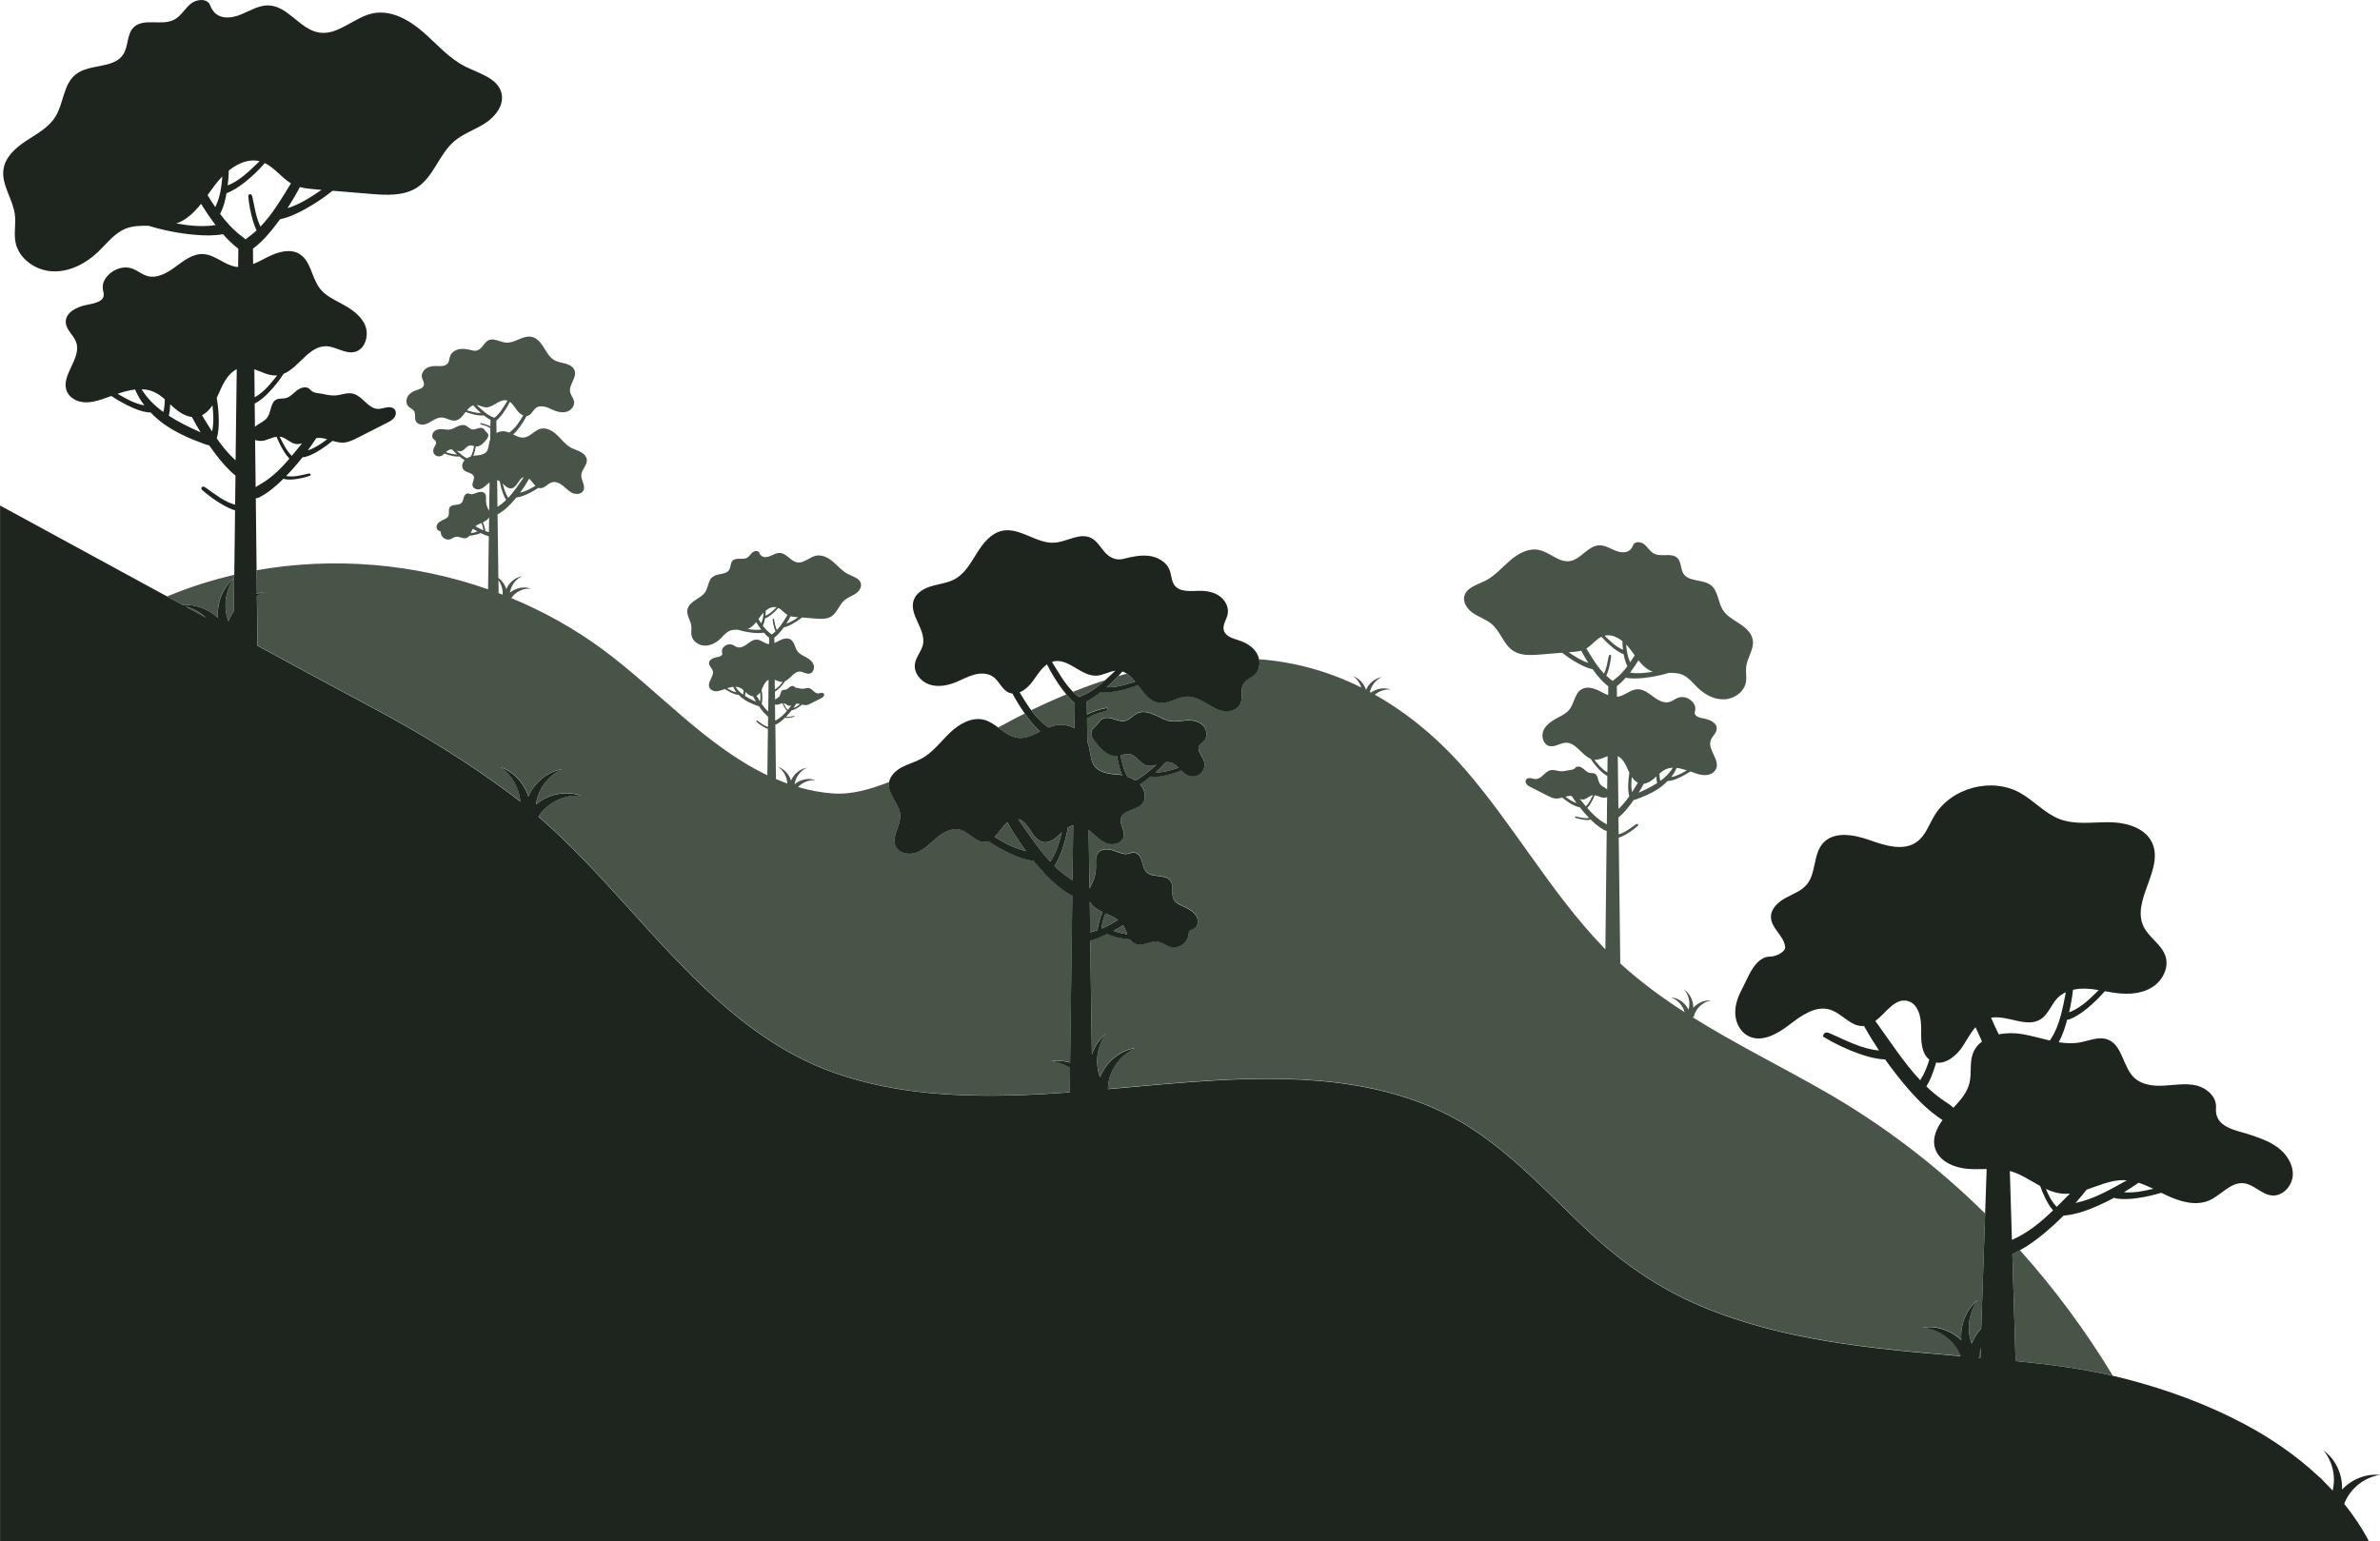 <?xml version="1.0" encoding="UTF-8"?>
<svg id="Layer_2" data-name="Layer 2" xmlns="http://www.w3.org/2000/svg" viewBox="0 0 863.87 559.58">
  <defs>
    <style>
      .cls-1 {
        fill: #485448;
      }

      .cls-1, .cls-2 {
        stroke-width: 0px;
      }

      .cls-2 {
        fill: #1e241e;
      }
    </style>
  </defs>
  <path class="cls-1" d="M369.35,267.86c-2.68-.36-4.83-2.12-7.05-3.75,1.8-.98,3.61-1.95,5.42-2.91,1.4-.74,2.81-1.47,4.24-2.18.29.41.57.82.87,1.22,1.42,1.91,2.95,3.76,4.72,5.34-2.67,1.35-5.3,2.68-8.19,2.29ZM405.85,333.99c-.96-.73-2.08-1.29-3.19-1.79-.46-.2-.92-.4-1.39-.6-.73,1.79-1.35,3.61-1.46,5.52,2.07-.87,4.07-1.96,6.03-3.13ZM427.78,278.72c-.91-.89-1.87-1.69-3.09-1.95-.5-.11-1.01-.12-1.51-.06-1.18,1.3-2.43,2.54-3.75,3.71,2.85.13,5.61-.81,8.34-1.69ZM410.8,282.62c.46.22.9.48,1.33.75,2.79-1.48,5.21-3.64,7.63-5.76-1.23.38-2.46.65-3.66.28-2.33-.72-3.55-3.6-5.94-4.1-1.16-.24-2.31.13-3.48.41.61,2.68,1.17,5.42,2.52,7.76.54.19,1.08.4,1.6.65ZM409.2,339.18c-.49-1.11-.89-2.26-1.54-3.27-1.13.69-2.28,1.36-3.45,1.98,1.59.67,3.27,1.05,4.99,1.29ZM718.04,492.88s-.02,0-.02,0c.26.02.52.04.78.07l.13-3.87c-.22,1.04-.34,2.1-.34,3.17,0,.32-.24.59-.56.63ZM457.04,239.35c.21.02.41.02.62.04,13.01,1.03,25.22,4.62,36.46,10.2-.52-1.67-1.6-3.18-3.06-4.16,2.27.79,4.05,2.75,4.77,5.03,0,0,0,0,0,0,1-2.35,3.19-4.21,5.71-4.66-2.18,1-3.79,3.08-4.31,5.41.13.07.26.14.39.21,2.04-1.47,4.81-1.95,7.18-1.08-2.08-.21-4.2.51-5.78,1.85,12.34,6.94,23.39,16.31,32.89,27.27,17.77,20.53,31.05,44.62,49.91,64.26.29.31.59.61.89.91l.48-43.01c-.31.02-.61-.12-.89-.27-1.85-.99-3.47-2.37-4.96-3.86-.07.08-.18.1-.28.12-.71.13-1.44.09-2.15,0-1.06-.14-2.1-.38-3.11-.72-.18-.06-.22-.31-.06-.42.01,0,.03-.02.04-.02.12-.05.25-.02.37,0,1.45.3,2.92.75,4.39.53.09-.01.17-.03.26-.03-1.23-1.26-2.38-2.59-3.47-3.98-.15.05-.32.02-.48-.02-1.15-.3-2.2-.87-3.2-1.51-.91-.57-1.78-1.21-2.61-1.9-.78.23-1.57.42-2.37.36-1.02-.07-1.97-.55-2.88-1.01-2.06-1.05-4.12-2.09-6.19-3.14-.55-.28-1.11-.57-1.49-1.05-.38-.48-.52-1.2-.17-1.7.36-.5,1.08-.6,1.69-.5.61.1,1.21.34,1.83.33,2.14-.03,3.29-2.79,5.39-3.23,1.16-.24,2.33.29,3.51.39.97.08,1.94-.13,2.89-.34.79-.18,1.82-.06,2.54-.91.64-.76,1.91-.44,2.7.16.79.61,1.47,1.45,2.44,1.67.61.14,1.29,0,1.86.25,1.34.59,1.11,2.6,1.96,3.79.52.74,1.42,1.11,2.17,1.62.15.1.3.23.44.36l.06-4.9c-.05-.02-.11-.05-.16-.08-1.04-.56-1.94-1.36-2.77-2.21-1.18-1.21-2.23-2.54-3.16-3.96-3.21-1.32-5.31-5.87-8.92-5.8-2.06.04-3.98,1.67-5.99,1.21-2.29-.53-3.14-3.64-2.15-5.77s3.14-3.45,5.22-4.56c1.52-.81,3.12-1.61,4.18-2.96,1.79-2.27,1.89-5.86,4.38-7.33,2.02-1.2,4.6-.36,6.69.7.97.49,1.97,1.04,2.99,1.44l.04-3.22c-1.94-1.46-3.55-3.32-5.01-5.27-.23-.3-.45-.61-.67-.92-1.82-.38-3.53-1.17-5.16-2.07-2.08-1.14-4.05-2.46-5.91-3.93-2.67.22-5.33.44-8,.66-3.33.27-6.94.48-9.75-1.34-3.48-2.26-4.6-6.93-7.74-9.66-1.92-1.67-4.43-2.48-6.57-3.85-2.14-1.38-4.02-3.78-3.46-6.27.73-3.22,4.69-4.19,7.64-5.67,3.45-1.73,6-4.78,8.92-7.31,2.92-2.52,6.69-4.64,10.47-3.88,3.98.8,7.27,4.66,11.28,4.05,4.05-.61,6.55-5.56,10.64-5.72,2.07-.08,3.93,1.13,5.84,1.91s5.22,1.44,6.49-1.95c.56-1.51,2.87-1.32,4.1-.28,1.23,1.03,2.03,2.58,3.46,3.33,2.64,1.38,6.5-.48,8.57,1.66,1.39,1.44,1.04,3.86,2.09,5.56,1.96,3.16,7.08,1.97,10.01,4.26,2.65,2.07,2.54,6.13,4.34,8.98,1.4,2.22,3.83,3.53,6.03,4.96,2.2,1.44,4.4,3.34,4.83,5.93.54,3.3-1.97,6.32-2.38,9.64-.24,1.91.23,3.87-.13,5.76-.66,3.5-4.2,5.98-7.75,6.15s-6.98-1.59-9.56-4.05c-1.86-1.77-3.46-3.96-5.83-4.93-1.52-.62-3.16-.64-4.82-.61-3.13.95-6.36,1.58-9.62,1.88-2.01.18-4.05.24-6.04-.12-.98,1.12-2.04,2.16-3.22,3.05l.05,3.85c.15,0,.29-.02.44-.05,2.45-.37,4.41-2.54,6.89-2.67,2.18-.11,4.07,1.36,5.81,2.66s3.9,2.55,5.99,1.94c1.08-.32,1.96-1.09,3-1.5,2.2-.87,4.86.37,5.95,2.4.4.75.47,1.63.24,2.44-.57,1.98,1.64,2.38,3.5,2.74,2.05.4,4.51,1.58,4.4,3.67-.08,1.6-1.67,2.69-2.19,4.2-1.19,3.43,3.42,7.05,1.94,10.37-.59,1.31-2.03,2.08-3.46,2.22-1.43.14-2.86-.26-4.21-.72-.55-.19-1.1-.39-1.66-.59-1.24.83-2.54,1.58-3.89,2.21-1.22.57-2.48,1.06-3.82,1.24-.17.02-.35.03-.5-.03-.6.62-1.23,1.21-1.89,1.75-2.2,1.8-5.12,3.26-7.78,4.27-1.03.39-1.97.81-2.69.93-.37.53-.74,1.06-1.13,1.57-1.3,1.74-2.72,3.41-4.4,4.79l.08,6.11c2.3-.62,4.2-2.2,6.16-3.56.17-.12.35-.24.56-.24.03,0,.05,0,.08,0,.31.05.41.46.18.67-1.31,1.17-2.73,2.2-4.24,3.08-.86.5-1.76.95-2.72,1.23l.57,45.71c7.27,6.62,15.14,12.39,23.35,17.68-.65-2.46-2.57-4.59-5-5.4,2.74.19,5.25,2.03,6.41,4.5.74-2.48.15-5.34-1.57-7.31,2.12,1.45,3.35,4.05,3.3,6.6,1.6-1.79,4.03-2.85,6.43-2.64-2.98.5-5.55,2.88-6.22,5.82-.03.13-.15.23-.29.22-.07,0-.15,0-.23,0,15.52,9.7,32.11,17.87,48.01,26.97,21.36,12.22,40.87,27.19,58.24,44.32l-1.41,41.66c-1.48,1.59-2.67,3.45-3.44,5.48-1.96-5.14-1.16-11.3,2.17-15.74-4.27,3.41-6.46,9.11-5.95,14.52-3.67-3.53-8.99-5.41-14.04-4.58,6.04.54,11.58,4.73,13.77,10.36-32.05-2.69-64.74-5.61-94.56-18.26-15.41-6.53-28.48-15.73-40.65-27.13-13.29-12.44-25.68-26.05-40.86-36.29-27.37-18.48-61.36-20.2-93.31-18.48-13.37.72-26.73,2.05-40.1,3.23.04-6.33,4.15-12.42,10-14.89-5.77.85-10.81,5.15-12.87,10.57-1.96-5.14-1.16-11.3,2.17-15.74-2.41,1.92-4.16,4.57-5.13,7.49l-.61-41.35c2.11-.58,4.15-1.45,6.12-2.41,1.84.89,3.86,1.35,5.89,1.66.83.13,1.66.23,2.49.32.54.74,1.21,1.36,2.06,1.67,2.59.95,5.4-1.33,8.11-.84,1.53.28,2.78,1.39,4.26,1.86,2.96.94,6.49-1.38,6.8-4.47.05-.49.05-1.05.4-1.4.3-.31.76-.37,1.16-.52,1.27-.48,1.94-2.01,1.73-3.35-.21-1.34-1.13-2.49-2.23-3.29-1.1-.81-2.37-1.33-3.6-1.9-1.09-.5-2.22-1.11-2.82-2.14-1.19-2.05.11-4.95-1.26-6.89-1.83-2.58-6.4-.96-8.67-3.16-.85-.83-1.19-2.04-1.5-3.19-.3-1.15-.64-2.36-1.49-3.19-.68-.67-1.8-.96-2.63-.6-.86.38-1.8.52-2.72.34-1.25-.25-2.46-.8-3.66-1.2-1.88-.62-4.26-.76-5.53.77-1.11,1.35-.82,3.31-.81,5.06.01,2.05-.45,4.11-1.35,5.96-.32.66-.7,1.31-1.01,1.98l-.31-21.27c.38.28.75.57,1.09.87,1.83,1.57,3.57,3.4,5.87,4.11,2.3.71,5.36-.32,5.79-2.69.39-2.21-1.63-4.39-1.05-6.56.83-3.08,5.56-2.79,7.68-5.18,1.71-1.92,1.1-5.12-.64-7.01-.03-.03-.06-.06-.09-.09.54-.35,1.07-.71,1.59-1.09.79-.57,1.55-1.16,2.3-1.77.14.05.29.07.44.09,1.65.15,3.3-.1,4.92-.46,1.95-.43,3.87-1.03,5.73-1.78.86.84,1.75,1.62,2.86,1.97,1.5.48,3.25.04,4.35-1.08,1.1-1.12,1.5-2.88.99-4.37-.64-1.88-2.6-3.67-1.76-5.47.4-.87,1.35-1.33,1.96-2.06,1.36-1.61.75-4.27-.85-5.64-1.61-1.37-3.87-1.68-5.98-1.52-1.73.13-3.47.55-5.19.34-2.13-.26-4.02-1.44-5.97-2.33s-4.24-1.53-6.21-.68c-1.66.72-2.84,2.4-4.59,2.81-1.18.28-2.42-.06-3.57-.44-1.16-.38-2.35-.79-3.56-.64-.82.1-1.65.56-2.1,1.22-.56.82-1.22,1.56-1.95,2.22-.46.41-.85.9-1.02,1.51-.39,1.42.59,2.82,1.52,3.96,1.93,2.41,4.34,5.04,7.43,4.91.09,0,.19-.02.28-.03.31,1.88.76,3.75,1.35,5.56.16.49.34.98.54,1.47-.7-.14-1.42-.23-2.14-.27-5.23-.3-7.59-1.96-8.49-3.98-1.01-2.26-.95-4.85-1.75-7.2-.07-.21-.16-.41-.24-.6l-.13-8.57c1.99-1.49,4.52-2.06,6.91-2.82.21-.07.43-.14.56-.31.01-.02.03-.03.04-.05.17-.3-.1-.66-.44-.6-1.82.34-3.6.86-5.31,1.55-.61.25-1.21.52-1.78.84l-.07-4.83c1.66-.87,3.22-1.95,4.7-3.1.12-.09.23-.18.34-.27.09.02.19.04.28.05,1.95.22,3.93-.03,5.85-.4,2.51-.49,4.97-1.22,7.36-2.15,2.18,2.88,4.31,5.95,7.67,6.42,3.51.49,6.74-2.21,10.28-2.27,2.4-.04,4.64,1.12,6.71,2.34,2.06,1.22,4.15,2.56,6.52,2.93,2.37.37,5.14-.55,6.09-2.75.95-2.21-.15-4.98,1.05-7.06.96-1.67,3.06-2.29,4.38-3.68,1.32-1.38,1.69-3.41,1.31-5.31ZM608.57,278.78c-.49,1.2-1.16,2.31-1.95,3.34,2.03-.37,3.85-1.38,5.65-2.44-1.23-.41-2.47-.76-3.69-.9ZM602.33,280.83c0,.9.1,1.79.31,2.67,1.82-1.33,3.42-2.88,4.56-4.78-.91.03-1.8.2-2.65.6-.82.37-1.54.92-2.22,1.52ZM594.79,287.78c2.26-1.01,4.6-2.13,6.7-3.49-.18-.79-.27-1.6-.3-2.41-.27.25-.54.5-.81.74-1.07.94-2.37,1.76-3.74,1.92-.58,1.1-1.2,2.18-1.85,3.24ZM592.39,287.59c.73-1.12,1.42-2.27,2.12-3.41-.89-.44-1.61-1.19-2.21-2.08-.19,1.85-.31,3.7.09,5.49ZM587.2,274.5l.24,19.17c1.51-1.36,2.79-2.93,3.96-4.61-.37-1.26-.44-2.59-.42-3.9.02-1.55.17-3.1.44-4.62-.2-.4-.38-.8-.55-1.19-.82-1.89-1.9-4-3.67-4.84ZM591.88,243.9c-.07.1-.15.19-.22.29,2.73.44,5.5.15,8.26-.33-2.13-.74-3.75-2.33-5.2-4.14-.88,1.43-1.83,2.82-2.84,4.17ZM590.24,233.97c.17,2.15.46,4.28,1.38,6.22.04.08.07.15.11.23.56-.82,1.09-1.66,1.62-2.51-.51-.7-1-1.4-1.51-2.07-.48-.64-1.02-1.27-1.6-1.86ZM582.4,230.78c2.04,1.92,4.03,4.01,6.62,5.06.03.01.06.03.09.04-.13-1.04-.21-2.08-.24-3.13-1.94-1.56-4.21-2.52-6.48-1.96ZM576.53,240.65c-.93-1.44-1.8-2.92-2.59-4.44-1.1.3-2.27.41-3.41.5-.38.03-.77.06-1.15.09,2.27,1.54,4.58,3.05,7.15,3.85ZM584.44,246.51c.3.23.62.45.89.71.27-.26.59-.48.89-.71,1.74-1.31,3.19-2.92,4.49-4.66-.04-.06-.07-.12-.1-.18-.66-1.3-1.01-2.74-1.26-4.18-.03,0-.06-.02-.09-.03-1.35-.51-2.56-1.33-3.7-2.22-1.55-1.22-2.98-2.59-4.27-4.07-2.07.99-3.51,3.07-5.49,4.26,1.95,3.18,3.85,6.46,6.41,9.09.95-1.88,1.24-4.06,1.68-6.15.04-.2.09-.42.24-.56.02-.02.04-.03.06-.05.27-.17.62.05.59.37-.15,1.74-.48,3.47-.98,5.15-.21.7-.45,1.38-.76,2.04.45.42.92.81,1.42,1.19ZM583.44,280.4l.07-5.88c-1.52.53-3.02,1.38-4.62,1.31-.07,0-.13-.01-.19-.02,1.35,1.68,2.69,3.42,4.55,4.48.06.04.13.07.19.11ZM572.27,291.57c-.62-.84-1.22-1.7-1.78-2.58-.77-.11-1.53.03-2.29.24,1.27.96,2.58,1.85,4.08,2.34ZM575.62,292.72c1.16-1.09,1.82-2.61,2.57-4.02-.08,0-.16.01-.23.03-1.11.22-1.93,1.26-3.05,1.48-.49.1-.96.03-1.43-.12.71.88,1.41,1.77,2.14,2.64ZM583.23,299.3l.11-9.94c-.61.3-1.45.29-2.13.09-.79-.24-1.58-.63-2.38-.74-.43,1.11-.97,2.18-1.61,3.18-.32.51-.68,1-1.09,1.44,1.81,2.1,3.76,4.03,6.15,5.39.32.18.65.36.95.59ZM731.61,494.1c11.87,1.15,23.63,2.66,35.29,5.34-9.82-16.22-21.1-31.49-33.72-45.57-.9.49-1.81.94-2.75,1.35l1.18,38.88ZM93.24,215.62l-.1-8.59c27.94-4.96,57.21-2.48,84.01,6.91l.28-19.24c-1.03-.28-2.02-.71-2.98-1.18-.9.43-1.88.66-2.86.81-.4.06-.81.11-1.21.15-.26.36-.59.66-1,.81-1.26.46-2.63-.65-3.95-.41-.75.13-1.35.68-2.07.91-1.44.46-3.16-.67-3.31-2.18-.02-.24-.02-.51-.19-.68-.14-.15-.37-.18-.56-.25-.62-.23-.94-.98-.84-1.63.1-.65.55-1.21,1.08-1.6.53-.39,1.15-.65,1.75-.92.53-.25,1.08-.54,1.37-1.04.58-1-.05-2.41.61-3.35.89-1.25,3.12-.47,4.22-1.54.42-.4.58-.99.73-1.55.15-.56.31-1.15.72-1.55.33-.32.88-.47,1.28-.29.42.18.88.26,1.32.17.61-.12,1.2-.39,1.78-.59.91-.3,2.07-.37,2.69.37.54.66.4,1.61.39,2.46,0,1,.22,2,.66,2.9.16.32.34.64.49.97l.15-10.35c-.18.13-.36.27-.53.42-.89.76-1.74,1.65-2.85,2-1.12.34-2.61-.16-2.82-1.31-.19-1.08.79-2.14.51-3.19-.4-1.5-2.71-1.36-3.74-2.52-.83-.94-.54-2.49.31-3.41.01-.02.03-.03.05-.04-.26-.17-.52-.35-.78-.53-.38-.28-.76-.57-1.12-.87-.07.02-.14.04-.21.05-.8.07-1.61-.05-2.39-.22-.95-.21-1.88-.5-2.79-.87-.42.41-.85.79-1.39.96-.73.23-1.58.02-2.12-.53-.54-.55-.73-1.4-.48-2.13.31-.91,1.26-1.78.86-2.66-.2-.42-.66-.65-.95-1-.66-.79-.37-2.08.42-2.74.78-.67,1.88-.82,2.91-.74.84.06,1.69.27,2.53.16,1.04-.13,1.96-.7,2.9-1.14.95-.44,2.06-.75,3.02-.33.81.35,1.38,1.17,2.24,1.37.58.14,1.18-.03,1.74-.21.56-.18,1.14-.38,1.73-.31.4.05.8.27,1.02.59.27.4.59.76.95,1.08.22.2.41.44.5.74.19.69-.29,1.37-.74,1.93-.94,1.17-2.11,2.45-3.62,2.39-.05,0-.09,0-.14-.01-.15.92-.37,1.82-.66,2.71-.08.24-.17.48-.27.72.34-.07.69-.12,1.04-.14,2.55-.14,3.69-.95,4.13-1.94.49-1.1.46-2.36.85-3.5.03-.1.08-.2.12-.29l.06-4.17c-.97-.73-2.2-1-3.36-1.37-.1-.03-.21-.07-.27-.15,0,0-.01-.02-.02-.03-.08-.14.05-.32.21-.29.88.16,1.75.42,2.58.75.3.12.59.25.87.41l.03-2.36c-.81-.42-1.57-.94-2.29-1.5-.06-.04-.11-.09-.17-.14-.05,0-.09.02-.14.03-.95.11-1.91-.01-2.85-.2-1.22-.24-2.42-.6-3.58-1.05-1.06,1.4-2.1,2.9-3.73,3.12-1.71.24-3.28-1.07-5-1.11-1.17-.02-2.26.55-3.26,1.14s-2.02,1.25-3.17,1.42c-1.15.18-2.5-.27-2.96-1.34-.46-1.07.07-2.42-.51-3.44-.47-.81-1.49-1.12-2.13-1.79-.9-.95-.9-2.52-.23-3.65.67-1.13,1.87-1.85,3.11-2.26,1.08-.36,2.43-.69,2.72-1.79.26-.96-.49-1.88-.69-2.86-.24-1.22.45-2.5,1.47-3.21,1.03-.71,2.32-.93,3.57-.91,1.55.03,3.42.26,4.35-.98.57-.76.52-1.8.87-2.69.56-1.45,2.11-2.32,3.65-2.5,1.54-.19,3.09.18,4.59.55,1.48.36,2.63-.5,3.34-1.35.72-.85,1.3-1.88,2.3-2.37,1.98-.97,4.22.69,6.43.85,3.19.23,6.1-2.76,9.24-2.1,2,.42,3.39,2.19,4.46,3.92,1.08,1.73,2.12,3.63,3.9,4.61,1.24.68,2.69.83,4.04,1.22,1.36.39,2.76,1.16,3.22,2.49.9,2.58-2.19,5.15-1.63,7.82.25,1.21,1.23,2.18,1.42,3.4.25,1.58-.97,3.13-2.48,3.66-1.51.53-3.2.23-4.68-.37-1.09-.44-2.13-1.03-3.26-1.34-1.13-.31-2.44-.31-3.39.38-1.05.76-1.52,2.22-2.7,2.76-.23.1-.46.16-.69.18-.77,1.43-1.63,2.81-2.59,4.11-.69.93-1.44,1.83-2.3,2.6,1.3.66,2.58,1.3,3.99,1.11,2.23-.3,3.71-2.59,5.89-3.17,2.19-.58,4.44.73,6.07,2.29,1.64,1.57,3.01,3.47,5,4.56,1.12.61,2.37.93,3.49,1.53s2.16,1.6,2.28,2.86c.19,2-1.9,3.57-2.01,5.58-.1,1.91,1.63,3.85.78,5.56-.66,1.32-2.53,1.55-3.89.97-1.35-.58-2.37-1.73-3.52-2.65-1.15-.93-2.64-1.68-4.06-1.26-1.54.46-2.64,2.22-4.25,2.12-.21-.01-.4-.06-.59-.13-1.13.73-2.29,1.41-3.5,2-1.35.66-2.77,1.24-4.26,1.46-.09.01-.18.02-.26.02-.27.34-.55.67-.84,1-1.55,1.81-3.27,3.54-5.4,4.84-.19.11-.39.22-.6.29l.3,23.1c1.35.99,2.38,2.43,2.89,4.03,1-2.35,3.19-4.22,5.72-4.67-2.37,1.09-4.08,3.45-4.43,6.02,2.07-1.78,5.12-2.42,7.69-1.48-2.78-.28-5.65,1.11-7.18,3.42,11.69,4.83,22.82,11.03,33.03,18.54,19.98,14.69,37.3,34.92,59.91,45.78l.21-16.86c-.57-.17-1.12-.44-1.63-.74-.91-.53-1.77-1.15-2.55-1.85-.14-.13-.08-.37.11-.4.02,0,.03,0,.05,0,.12,0,.23.08.34.15,1.18.82,2.32,1.77,3.7,2.14l.05-3.69c-1-.83-1.86-1.82-2.64-2.87-.23-.31-.45-.63-.67-.94-.43-.07-1-.32-1.63-.56-1.6-.61-3.35-1.49-4.68-2.57-.4-.33-.78-.68-1.15-1.06-.09.03-.2.03-.29.02-.8-.11-1.56-.4-2.29-.75-.81-.38-1.59-.83-2.34-1.33-.34.12-.67.24-1,.35-.82.28-1.67.52-2.53.44-.86-.08-1.73-.55-2.08-1.33-.89-1.99,1.88-4.17,1.17-6.24-.32-.91-1.27-1.57-1.32-2.53-.06-1.26,1.41-1.97,2.65-2.21,1.12-.22,2.45-.46,2.11-1.65-.14-.49-.1-1.02.14-1.47.66-1.22,2.26-1.96,3.58-1.44.63.25,1.16.71,1.81.9,1.26.37,2.55-.39,3.6-1.17,1.05-.78,2.19-1.67,3.5-1.6,1.49.08,2.67,1.38,4.14,1.61.09.01.18.01.27.02l.03-2.31c-.71-.54-1.35-1.16-1.93-1.84-1.2.21-2.42.19-3.64.08-1.96-.18-3.89-.56-5.77-1.13-1-.02-2,0-2.92.36-1.43.58-2.39,1.9-3.51,2.96-1.55,1.47-3.61,2.54-5.75,2.43-2.14-.1-4.26-1.6-4.66-3.7-.22-1.14.07-2.32-.08-3.47-.25-2-1.76-3.81-1.43-5.8.26-1.56,1.58-2.7,2.91-3.57s2.79-1.65,3.63-2.99c1.08-1.71,1.01-4.15,2.61-5.4,1.76-1.38,4.84-.66,6.02-2.56.64-1.02.42-2.48,1.26-3.35,1.25-1.29,3.56-.17,5.15-1,.86-.45,1.34-1.38,2.08-2,.74-.62,2.13-.74,2.47.17.76,2.04,2.75,1.65,3.9,1.18,1.15-.47,2.27-1.2,3.51-1.15,2.46.09,3.96,3.07,6.4,3.44,2.41.36,4.39-1.96,6.79-2.44,2.27-.46,4.54.82,6.3,2.33,1.75,1.52,3.29,3.35,5.37,4.39,1.77.89,4.16,1.48,4.59,3.41.34,1.49-.8,2.94-2.08,3.77-1.29.83-2.8,1.31-3.95,2.32-1.88,1.64-2.56,4.45-4.65,5.81-1.69,1.09-3.86.97-5.86.8-1.6-.13-3.21-.26-4.81-.4-1.12.88-2.31,1.68-3.56,2.36-.98.54-2.02,1.01-3.11,1.24-.13.18-.26.37-.39.55-.88,1.17-1.85,2.28-3.01,3.16l.02,1.95c.61-.25,1.21-.57,1.8-.87,1.26-.64,2.81-1.14,4.03-.42,1.5.89,1.56,3.04,2.63,4.41.64.81,1.6,1.3,2.52,1.78,1.25.66,2.55,1.46,3.14,2.74s.09,3.16-1.29,3.47c-1.21.28-2.36-.7-3.6-.73-2.17-.04-3.43,2.69-5.36,3.49-.55.85-1.19,1.65-1.9,2.38-.5.51-1.04.99-1.66,1.33-.03.02-.06.03-.1.05l.03,2.95c.08-.08.17-.15.27-.22.45-.31.99-.53,1.31-.97.51-.72.37-1.93,1.18-2.28.35-.15.75-.07,1.12-.15.59-.13.99-.64,1.47-1,.48-.36,1.24-.56,1.62-.1.43.51,1.05.44,1.52.55.57.13,1.16.26,1.74.21.71-.06,1.41-.38,2.11-.24,1.26.26,1.95,1.93,3.24,1.94.37,0,.73-.14,1.1-.2s.8,0,1.02.3c.21.3.13.73-.1,1.02-.23.29-.57.46-.9.63l-3.72,1.89c-.55.28-1.12.56-1.73.61-.48.03-.95-.08-1.42-.22-.5.41-1.02.79-1.57,1.14-.6.38-1.24.72-1.93.91-.1.03-.2.05-.29.01-.66.83-1.35,1.63-2.09,2.39.05,0,.1.01.16.02.88.14,1.77-.13,2.64-.32.07-.02.15-.03.22,0,0,0,.02,0,.03.01.1.06.07.21-.04.25-.61.21-1.23.35-1.87.43-.43.05-.87.08-1.3,0-.06-.01-.12-.04-.16-.08-.9.9-1.87,1.73-2.99,2.33-.17.09-.35.17-.53.16l.22,19.79c.74.32,1.49.63,2.25.93.62.24,1.24.47,1.86.7-.11-2.41-1.39-4.76-3.42-6.11,2.27.79,4.06,2.76,4.78,5.04,1-2.35,3.19-4.22,5.72-4.67-2.37,1.09-4.08,3.45-4.43,6.02,2.07-1.78,5.12-2.42,7.69-1.48-2.38-.24-4.82.74-6.43,2.48,4.19,1.23,8.49,2.04,12.86,2.34,6.91.46,13.78-1.69,20.2-4.16-.03.16-.05.32-.07.48-.39,4.1,3.91,7.35,4.13,11.46.21,3.93-3.35,7.9-1.6,11.43,1.35,2.71,5.21,3.19,7.99,1.99,2.78-1.2,4.87-3.55,7.23-5.46,2.36-1.91,5.44-3.45,8.34-2.58,3.17.94,5.43,4.56,8.73,4.36.43-.03.83-.12,1.22-.26,2.31,1.51,4.71,2.88,7.19,4.09,2.78,1.36,5.69,2.55,8.76,3.01.18.03.36.04.54.05.56.69,1.14,1.38,1.72,2.06,3.19,3.71,6.73,7.27,11.1,9.95.38.24.8.47,1.24.61l-.8,60.64c-2.24-.65-4.61-.85-6.93-.47,2.45.22,4.81,1.04,6.9,2.31l-.12,8.94c-14.77,1.09-29.55,1.68-44.36.76-15.48-.96-30.93-3.7-45.37-9.49-14.39-5.77-27.19-14.93-38.65-25.26-22.92-20.67-41.14-45.94-64.44-66.11,3.21-5.08,9.41-8.13,15.43-7.54-5.48-2.01-11.96-.63-16.35,3.14.73-5.46,4.37-10.49,9.41-12.79-5.38.96-10.03,4.92-12.15,9.93-1.54-4.86-5.32-9.04-10.16-10.72,4.17,2.78,6.85,7.57,7.23,12.53-1.01-.8-2.03-1.59-3.07-2.36-16.01-12-33.13-22.43-50.78-31.83-13.9-7.41-27.74-14.89-41.57-22.42l-.2-18.03c.8-.53,1.64-.99,2.53-1.37-.86.13-1.71.34-2.53.61ZM287.96,257.03c.9-.29,1.69-.83,2.45-1.41-.46-.13-.92-.21-1.38-.14-.34.53-.7,1.04-1.07,1.55ZM284.4,255.3c.45.85.85,1.76,1.54,2.42.44-.52.86-1.06,1.29-1.59-.28.09-.57.13-.86.08-.67-.13-1.16-.76-1.83-.89-.05,0-.09-.01-.14-.02ZM281.3,255.7l.07,5.98c.18-.13.38-.24.57-.35,1.44-.82,2.62-1.99,3.71-3.26-.25-.26-.47-.54-.66-.85-.38-.6-.71-1.25-.97-1.91-.48.06-.96.3-1.43.45-.41.12-.92.12-1.28-.05ZM281.2,246.78l.04,3.54s.08-.04.12-.07c1.12-.64,1.93-1.69,2.74-2.7-.04,0-.08.01-.12.02-.96.04-1.86-.47-2.78-.79ZM286.96,223.73c-.48.91-1,1.8-1.56,2.67,1.55-.48,2.94-1.38,4.31-2.31-.23-.02-.46-.04-.69-.06-.69-.06-1.39-.12-2.05-.3ZM277.83,223.53s.04-.02.06-.02c1.56-.63,2.75-1.88,3.98-3.04-1.37-.33-2.73.25-3.9,1.18-.02.63-.07,1.26-.14,1.88ZM276.3,228.53c-.04-.06-.09-.11-.13-.17-.61-.81-1.17-1.65-1.7-2.51-.87,1.09-1.85,2.05-3.13,2.49,1.66.28,3.32.46,4.96.19ZM276.33,226.13c.55-1.16.73-2.44.83-3.74-.35.36-.67.74-.96,1.12-.3.4-.6.83-.9,1.25.32.51.64,1.01.97,1.51.02-.05.04-.09.06-.14ZM279.57,229.93c.18.14.37.27.54.43.17-.16.35-.29.54-.43.3-.22.58-.47.85-.72-.18-.39-.33-.81-.46-1.22-.3-1.01-.5-2.05-.59-3.1-.02-.19.19-.33.35-.22.01,0,.03.02.04.03.09.09.12.22.14.34.27,1.25.44,2.55,1,3.68,1.54-1.59,2.69-3.55,3.86-5.46-1.2-.71-2.07-1.95-3.32-2.55-.78.89-1.63,1.71-2.56,2.44-.68.54-1.41,1.03-2.22,1.34-.02,0-.03,0-.05.01-.15.87-.36,1.73-.76,2.52-.02.03-.04.07-.06.1.78,1.05,1.65,2.02,2.7,2.81ZM267.31,251.34c-.48-.62-.88-1.29-1.18-2.01-.74.08-1.48.29-2.22.54,1.08.64,2.18,1.25,3.4,1.47ZM269.88,250.57c-.41-.36-.84-.69-1.33-.91-.52-.24-1.05-.34-1.6-.36.69,1.14,1.64,2.08,2.74,2.88.13-.53.18-1.06.19-1.6ZM274.43,254.76c-.39-.64-.77-1.29-1.12-1.96-.83-.09-1.61-.59-2.25-1.15-.16-.14-.33-.29-.49-.45-.02.49-.07.98-.18,1.45,1.27.82,2.68,1.5,4.04,2.11ZM275.91,251.33c-.36.54-.79.99-1.33,1.25.42.69.84,1.38,1.28,2.06.24-1.08.17-2.19.05-3.31ZM278.84,258.29l.14-11.52c-1.06.51-1.72,1.77-2.21,2.91-.1.23-.21.47-.33.71.16.92.25,1.85.26,2.79.01.79-.03,1.59-.25,2.35.7,1.01,1.48,1.95,2.38,2.77ZM180.93,210.66l.06,4.67c.48.18.96.37,1.44.56.15-1.84-.41-3.72-1.5-5.22ZM183.75,181.5c-.51-.77-.9-1.63-1.22-2.5-.51-1.39-.89-2.84-1.15-4.3-.29-.18-.61-.31-.94-.38l.13,9.69c.08-.05.16-.1.23-.15,1.08-.7,2.05-1.5,2.94-2.36ZM188.8,178.85c1.98-.45,3.78-1.42,5.54-2.49-.8-.78-1.47-1.89-2.28-2.58-.97,1.74-2.06,3.44-3.27,5.06ZM185.67,177.29c-1.27.2-2.21-.84-3.22-1.76.48,1.82.97,3.66,2.06,5.18,2.15-2.29,3.84-4.95,5.64-7.49-1.95.45-2.43,3.74-4.49,4.07ZM182.34,150.33c-.65.86-1.36,1.69-2.18,2.39l.06,4.46c.96-.52,2.07-.75,3.15-.56.5.08.98.25,1.45.44.14-.12.29-.24.44-.35,2-1.52,3.34-3.7,4.65-5.88-.92-.38-1.77-1.2-2.37-2.03-.74-1.03-1.47-2.21-2.48-2.91-.78,1.56-1.69,3.05-2.73,4.44ZM174.56,149.93c-.99-.86-1.92-1.79-2.79-2.78-.89.29-1.6.99-2.26,1.81,1.66.49,3.34,1.05,5.05.97ZM178.93,151.43c.17.07.34.13.51.22h.02c2.08-1.58,3.35-3.97,4.74-6.19-.12-.04-.23-.09-.36-.11-2.66-.52-4.84,2.69-7.54,2.53-1.13-.07-2.18-.74-3.29-.86,1.82,1.7,3.61,3.51,5.91,4.42ZM165.91,164.97c-.64-.57-1.24-1.17-1.82-1.8-.25-.03-.49-.02-.74.03-.59.13-1.05.52-1.5.95,1.33.43,2.67.88,4.05.82ZM172.11,161.95c-.57-.14-1.13-.32-1.69-.2-1.16.25-1.76,1.64-2.89,1.99-.59.18-1.18.05-1.78-.14,1.18,1.03,2.36,2.08,3.72,2.8.21-.13.42-.25.64-.36.25-.12.51-.22.77-.31.66-1.14.94-2.48,1.23-3.78ZM173.32,192.93c-.57-.3-1.12-.62-1.67-.96-.32.49-.52,1.05-.76,1.59.84-.12,1.65-.3,2.43-.63ZM175.45,192.55c-.05-.92-.36-1.81-.71-2.68-.23.1-.45.19-.67.29-.54.24-1.07.52-1.54.88.95.56,1.92,1.08,2.92,1.51ZM177.46,193.21l.08-5.43c-.22.41-.55.77-.91,1.06-.41.32-.87.57-1.35.79.2.47.37.94.52,1.43.18.57.32,1.16.35,1.76.43.15.86.28,1.31.39ZM79.12,224.36c-.52-5.38,1.65-11.04,5.87-14.45l.02-1.22c-8.31,1.93-16.46,4.54-24.35,7.84,1.9,1.04,3.81,2.07,5.71,3.11,4.66-.35,9.4,1.48,12.76,4.72ZM385.27,309.25c-.66,1.79-1.44,3.56-2.49,5.14,1.82,1.77,3.81,3.41,6.04,4.84.16.1.32.2.48.31l.26-19.92c-.68.14-1.31.42-1.91.78-.52,3.01-1.32,5.98-2.38,8.85ZM82.9,225.57c.49-1.28,1.15-2.5,1.94-3.62l.15-12c-3.26,4.42-4.03,10.52-2.09,15.62ZM74.83,224.26c-2.1-1.98-4.71-3.42-7.52-4.1,2.51,1.37,5.01,2.73,7.52,4.1ZM378.82,305.73c-4.23-.67-5.21-7.48-9.24-8.38,3.71,5.22,7.2,10.7,11.62,15.42,2.24-3.12,3.25-6.9,4.24-10.65-2.08,1.88-4,4.02-6.62,3.61ZM389.44,251.14c.67.68,1.38,1.31,2.14,1.89h.05c.34-.17.7-.31,1.05-.44,3.19-1.26,5.9-3.37,8.48-5.68-3.95,1.28-7.86,2.7-11.72,4.23ZM399.11,334.04c.31-.99.67-1.97,1.07-2.93-.98-.46-1.92-.96-2.77-1.63-.75-.59-1.41-1.34-1.88-2.18l.16,11.18c.91-.22,1.8-.49,2.68-.81.07-1.23.36-2.45.72-3.64ZM360.99,303.83c3.63,2.19,7.33,4.23,11.41,5.14-2.49-3.36-4.74-6.85-6.74-10.45-1.66,1.41-3.02,3.71-4.67,5.31ZM387.07,252.1c-4.33,1.78-8.59,3.71-12.77,5.75,1.54,2.08,3.27,4,5.34,5.58.3.23.62.47.91.72.97-.4,1.96-.73,2.99-.91,2.22-.38,4.51.09,6.48,1.16l.12-9.15c-1.12-.94-2.12-2.02-3.07-3.15ZM401.64,249.51c3.53.17,6.98-1,10.41-2.01-.93-1.16-1.92-2.2-3.04-2.94-1.05.29-2.09.58-3.13.89-1.35,1.42-2.76,2.78-4.24,4.06Z"/>
  <path class="cls-2" d="M850.88,545.97c2.04-5.46,7.18-9.68,12.99-10.51-5.09-.56-10.3,1.59-13.78,5.32.23-5.43-2.26-11.01-6.71-14.18,3.32,3.96,4.52,9.54,3.3,14.53-.94-1.02-1.9-2.02-2.88-2.99-.73-.85-1.54-1.63-2.41-2.32-7.88-7.36-16.98-13.61-26.61-18.75-13.59-7.25-28.19-12.57-43.09-16.44-1.6-.42-3.2-.8-4.8-1.17-11.65-2.68-23.41-4.18-35.29-5.34l-1.18-38.88c.94-.4,1.85-.86,2.75-1.35,3.15-1.71,6.06-3.87,8.82-6.17,2.44-2.03,4.79-4.18,7.04-6.43.2,0,.41-.02.61-.04,3.98-.41,7.8-1.77,11.47-3.37,2.13-.93,4.23-1.94,6.28-3.04.24.13.52.2.79.24,2.58.42,5.22.23,7.8-.15,2.88-.42,5.72-1.06,8.5-1.91.54.27,1.09.54,1.63.79,4.95,2.36,10.8,4.19,15.82,1.96,4.32-1.91,7.71-6.68,12.41-6.21,3.74.37,6.51,4.06,10.25,4.43,3.94.4,7.44-3.43,7.62-7.38.18-3.96-2.27-7.66-5.45-10.03-3.18-2.37-7.02-3.63-10.78-4.86-4.46-1.45-12.24-2.4-11.64-9.57.32-3.88-3.29-7.13-7.06-8.06-3.78-.92-7.73-.2-11.62.03-3.88.23-8.15-.18-10.98-2.85-4.22-3.96-4.27-11.92-9.7-13.91-3.18-1.16-6.61.43-9.94,1.06-2.6.49-5.19.36-7.78-.04,1.14-2.12,1.97-4.41,2.66-6.73.15-.52.3-1.03.44-1.55.35.11.72-.01,1.06-.15,2.26-.9,4.27-2.32,6.15-3.86,2.32-1.9,4.46-3.99,6.43-6.25,1.45.26,2.89.52,4.35.7,4.37.53,9.03.22,12.77-2.1,3.74-2.31,6.23-7.03,4.91-11.22-1.35-4.33-6.03-6.79-7.99-10.88-4.52-9.46,7.52-20.87,3.12-30.38-2.55-5.51-9.47-7.4-15.53-7.46s-12.38,1.02-18.05-1.14c-5.37-2.05-9.31-6.7-14.32-9.51-10.38-5.81-25.06-1.89-31.16,8.32-1.96,3.28-3.23,7.2-6.33,9.45-4.86,3.53-11.59,1.34-17.25-.66-5.66-2-12.91-3.31-16.87,1.19-3.57,4.05-2.38,10.75-5.8,14.91-1.95,2.38-5.01,3.45-7.72,4.92-2.7,1.47-5.38,3.88-5.33,6.95.03,2.05,1.27,3.85,2.49,5.5,1.22,1.65,2.51,3.39,2.67,5.43.13,1.69-3.38,3.44-5.36,3.42-1.01-.01-2.01.22-2.88.74-3.75,2.25-5.06,6.54-7.72,11.64-1.43,2.75-2.39,5.83-2.11,8.92.28,3.09,1.95,6.15,4.71,7.55,4.86,2.48,10.58-.79,14.91-4.12,4.32-3.33,9.5-7.07,14.72-5.47,4.36,1.33,7.52,6.2,12.08,5.94.09,0,.18-.02.26-.03,1.7,3.04,3.52,6.01,5.45,8.91-6.22-.53-11.93-3.63-17.68-6.16-.5-.22-1.05-.44-1.59-.35-.54.09-1.05.64-1.05,1.47,4.23,2.58,8.75,4.71,13.43,6.34,2.95,1.02,6,1.85,9.11,1.95,2.41,3.4,4.96,6.7,7.66,9.87,3.9,4.56,8.15,8.89,13.18,12.15-2.19,2.99-3.73,6.51-2.79,9.99,1.32,4.92,6.97,7.34,12.05,7.73,2.24.17,4.5.08,6.75.05l-.55,16.24-1.41,41.66c-1.48,1.59-2.67,3.45-3.44,5.48-1.96-5.14-1.16-11.3,2.17-15.74-4.27,3.41-6.46,9.11-5.95,14.52-3.67-3.53-8.99-5.41-14.04-4.58,6.04.54,11.58,4.73,13.77,10.36-32.05-2.69-64.74-5.61-94.56-18.26-15.41-6.53-28.48-15.73-40.65-27.13-13.29-12.44-25.68-26.05-40.86-36.29-27.37-18.48-61.36-20.2-93.31-18.48-13.37.72-26.73,2.05-40.1,3.23.04-6.33,4.15-12.42,10-14.89-5.77.85-10.81,5.15-12.87,10.57-1.96-5.14-1.16-11.3,2.17-15.74-2.41,1.92-4.16,4.57-5.13,7.49l-.61-41.35c2.11-.58,4.15-1.45,6.12-2.41,1.84.89,3.86,1.35,5.89,1.66.83.13,1.66.23,2.49.32.54.74,1.21,1.36,2.06,1.67,2.59.95,5.4-1.33,8.11-.84,1.53.28,2.78,1.39,4.26,1.86,2.96.94,6.49-1.38,6.8-4.47.05-.49.05-1.05.4-1.4.3-.31.76-.37,1.16-.52,1.27-.48,1.94-2.01,1.73-3.35-.21-1.34-1.13-2.49-2.23-3.29-1.1-.81-2.37-1.33-3.6-1.9-1.09-.5-2.22-1.11-2.82-2.14-1.19-2.05.11-4.95-1.26-6.89-1.83-2.58-6.4-.96-8.67-3.16-.85-.83-1.19-2.04-1.5-3.19-.3-1.15-.64-2.36-1.49-3.19-.68-.67-1.8-.96-2.63-.6-.86.38-1.8.52-2.72.34-1.25-.25-2.46-.8-3.66-1.2-1.88-.62-4.26-.76-5.53.77-1.11,1.35-.82,3.31-.81,5.06.01,2.05-.45,4.11-1.35,5.96-.32.66-.7,1.31-1.01,1.98l-.31-21.27c.38.28.75.57,1.09.87,1.83,1.57,3.57,3.4,5.87,4.11,2.3.71,5.36-.32,5.79-2.69.39-2.21-1.63-4.39-1.05-6.56.83-3.08,5.56-2.79,7.68-5.18,1.71-1.92,1.1-5.12-.64-7.01-.03-.03-.06-.06-.09-.09.54-.35,1.07-.71,1.59-1.09.79-.57,1.55-1.16,2.3-1.77.14.05.29.07.44.09,1.65.15,3.3-.1,4.92-.46,1.95-.43,3.87-1.03,5.73-1.78.86.84,1.75,1.62,2.86,1.97,1.5.48,3.25.04,4.35-1.08,1.1-1.12,1.5-2.88.99-4.37-.64-1.88-2.6-3.67-1.76-5.47.4-.87,1.35-1.33,1.96-2.06,1.36-1.61.75-4.27-.85-5.64-1.61-1.37-3.87-1.68-5.98-1.52-1.73.13-3.47.55-5.19.34-2.13-.26-4.02-1.44-5.97-2.33s-4.24-1.53-6.21-.68c-1.66.72-2.84,2.4-4.59,2.81-1.18.28-2.42-.06-3.57-.44-1.16-.38-2.35-.79-3.56-.64-.82.1-1.65.56-2.1,1.22-.56.82-1.22,1.56-1.95,2.22-.46.41-.85.9-1.02,1.51-.39,1.42.59,2.82,1.52,3.96,1.93,2.41,4.34,5.04,7.43,4.91.09,0,.19-.02.28-.03.31,1.88.76,3.75,1.35,5.56.16.49.34.98.54,1.47-.7-.14-1.42-.23-2.14-.27-5.23-.3-7.59-1.96-8.49-3.98-1.01-2.26-.95-4.85-1.75-7.2-.07-.21-.16-.41-.24-.6l-.13-8.57c1.99-1.49,4.52-2.06,6.91-2.82.21-.07.43-.14.56-.31.01-.02.03-.03.04-.05.17-.3-.1-.66-.44-.6-1.82.34-3.6.86-5.31,1.55-.61.25-1.21.52-1.78.84l-.07-4.83c1.66-.87,3.22-1.95,4.7-3.1.12-.09.23-.18.34-.27.09.02.19.04.28.05,1.95.22,3.93-.03,5.85-.4,2.51-.49,4.97-1.22,7.36-2.15,2.18,2.88,4.31,5.95,7.67,6.42,3.51.49,6.74-2.21,10.28-2.27,2.4-.04,4.64,1.12,6.71,2.34,2.06,1.22,4.15,2.56,6.52,2.93,2.37.37,5.14-.55,6.09-2.75.95-2.21-.15-4.98,1.05-7.06.96-1.67,3.06-2.29,4.38-3.68,1.32-1.38,1.69-3.41,1.31-5.31-.16-.77-.44-1.52-.83-2.2-1.37-2.31-3.84-3.8-6.39-4.64-2.22-.73-4.99-1.43-5.59-3.69-.53-1.98,1.01-3.87,1.41-5.87.5-2.51-.92-5.14-3.03-6.6-2.11-1.46-4.77-1.91-7.33-1.86-3.19.05-7.03.54-8.94-2.02-1.16-1.56-1.08-3.7-1.78-5.52-1.15-2.97-4.34-4.76-7.5-5.15-3.16-.39-6.34.37-9.44,1.12-3.05.74-5.4-1.02-6.87-2.77-1.47-1.75-2.68-3.87-4.74-4.88-4.08-2-8.68,1.42-13.21,1.74-6.56.46-12.54-5.67-18.99-4.32-4.1.86-6.96,4.51-9.18,8.06s-4.35,7.46-8.02,9.48c-2.54,1.4-5.52,1.71-8.31,2.51s-5.67,2.38-6.62,5.12c-1.84,5.29,4.5,10.59,3.36,16.08-.52,2.48-2.52,4.48-2.91,6.99-.51,3.25,2,6.43,5.11,7.52,3.1,1.09,6.57.47,9.63-.75,2.24-.9,4.37-2.11,6.7-2.76,2.33-.64,5.01-.63,6.97.78,2.17,1.56,3.12,4.57,5.56,5.67.46.21.93.32,1.39.37,1.34,2.5,2.84,4.92,4.48,7.23.29.41.57.82.87,1.22,1.42,1.91,2.95,3.76,4.72,5.34-2.67,1.35-5.3,2.68-8.19,2.29-2.68-.36-4.83-2.12-7.05-3.75-1.58-1.16-3.19-2.27-5.04-2.76-4.5-1.2-9.12,1.49-12.48,4.71-3.36,3.22-6.19,7.13-10.28,9.37-2.29,1.25-4.88,1.91-7.18,3.14-2.16,1.15-4.17,3.03-4.62,5.41-.03.16-.05.32-.07.48-.39,4.1,3.91,7.35,4.13,11.46.21,3.93-3.35,7.9-1.6,11.43,1.35,2.71,5.21,3.19,7.99,1.99,2.78-1.2,4.87-3.55,7.23-5.46,2.36-1.91,5.44-3.45,8.34-2.58,3.17.94,5.43,4.56,8.73,4.36.43-.03.83-.12,1.22-.26,2.31,1.51,4.71,2.88,7.19,4.09,2.78,1.36,5.69,2.55,8.76,3.01.18.03.36.04.54.05.56.69,1.14,1.38,1.72,2.06,3.19,3.71,6.73,7.27,11.1,9.95.38.24.8.47,1.24.61l-.8,60.64c-2.24-.65-4.61-.85-6.93-.47,2.45.22,4.81,1.04,6.9,2.31l-.12,8.94c-14.77,1.09-29.55,1.68-44.36.76-15.48-.96-30.93-3.7-45.37-9.49-14.39-5.77-27.19-14.93-38.65-25.26-22.92-20.67-41.14-45.94-64.44-66.11,3.21-5.08,9.41-8.13,15.43-7.54-5.48-2.01-11.96-.63-16.35,3.14.73-5.46,4.37-10.49,9.41-12.79-5.38.96-10.03,4.92-12.15,9.93-1.54-4.86-5.32-9.04-10.16-10.72,4.17,2.78,6.85,7.57,7.23,12.53-1.01-.8-2.03-1.59-3.07-2.36-16.01-12-33.13-22.43-50.78-31.83-13.9-7.41-27.74-14.89-41.57-22.42l-.2-18.03c.8-.53,1.64-.99,2.53-1.37-.86.13-1.71.34-2.53.61l-.1-8.59-.29-26.15c.53.04,1.06-.21,1.53-.46,3.2-1.72,5.99-4.1,8.56-6.67.12.13.31.18.48.21,1.22.22,2.49.15,3.72,0,1.82-.23,3.62-.65,5.36-1.24.32-.11.38-.54.1-.72-.02-.02-.05-.03-.07-.04-.2-.08-.43-.04-.64,0-2.51.53-5.05,1.3-7.58.91-.15-.02-.29-.05-.44-.06,2.11-2.18,4.11-4.47,5.99-6.86.26.09.56.03.83-.04,1.98-.52,3.8-1.51,5.53-2.6,1.57-.99,3.07-2.09,4.5-3.27,1.35.39,2.71.73,4.09.63,1.77-.13,3.4-.94,4.98-1.74,3.56-1.81,7.12-3.62,10.68-5.43.94-.48,1.91-.98,2.57-1.81s.91-2.08.29-2.94c-.62-.87-1.86-1.03-2.92-.87-1.06.17-2.08.58-3.15.57-3.69-.04-5.69-4.82-9.3-5.58-2-.42-4.02.5-6.06.68-1.68.14-3.35-.23-4.99-.59-1.36-.3-3.14-.1-4.38-1.57-1.11-1.32-3.29-.76-4.66.28-1.37,1.04-2.54,2.51-4.22,2.88-1.06.24-2.22,0-3.22.44-2.31,1.02-1.92,4.48-3.38,6.55-.91,1.28-2.45,1.91-3.75,2.79-.26.18-.52.39-.76.61l-.1-8.45c.09-.04.19-.09.28-.13,1.8-.97,3.35-2.35,4.78-3.82,2.03-2.09,3.86-4.39,5.45-6.83,5.54-2.28,9.17-10.13,15.4-10.02,3.56.06,6.88,2.88,10.35,2.08,3.96-.91,5.42-6.28,3.71-9.97-1.71-3.69-5.43-5.96-9.02-7.87-2.63-1.39-5.38-2.78-7.22-5.12-3.09-3.92-3.27-10.11-7.56-12.66-3.48-2.06-7.94-.62-11.56,1.21-1.68.85-3.4,1.79-5.17,2.49l-.06-5.57c3.35-2.52,6.13-5.74,8.65-9.1.39-.52.77-1.05,1.15-1.58,3.14-.66,6.09-2.02,8.9-3.57,3.59-1.97,7.01-4.24,10.22-6.78l13.8,1.14c5.75.47,11.99.83,16.83-2.31,6.02-3.9,7.95-11.96,13.36-16.68,3.31-2.89,7.65-4.28,11.34-6.65,3.69-2.38,6.95-6.53,5.98-10.82-1.26-5.55-8.1-7.23-13.19-9.79-5.95-2.99-10.37-8.26-15.4-12.61-5.04-4.36-11.54-8.02-18.07-6.7-6.87,1.38-12.55,8.04-19.48,7-6.99-1.05-11.31-9.61-18.37-9.87-3.57-.13-6.78,1.95-10.08,3.3s-9.01,2.49-11.2-3.37c-.97-2.6-4.95-2.27-7.08-.49-2.13,1.78-3.51,4.46-5.97,5.75-4.56,2.38-11.22-.83-14.79,2.87-2.4,2.49-1.79,6.67-3.61,9.6-3.38,5.45-12.23,3.4-17.28,7.35-4.58,3.58-4.39,10.58-7.49,15.5-2.42,3.84-6.62,6.09-10.41,8.57-3.8,2.48-7.6,5.76-8.34,10.24-.94,5.7,3.4,10.92,4.11,16.65.41,3.3-.4,6.68.22,9.95,1.14,6.03,7.25,10.32,13.38,10.62,6.13.3,12.06-2.75,16.51-6.98,3.21-3.05,5.97-6.84,10.07-8.5,2.63-1.06,5.46-1.11,8.33-1.05,5.41,1.64,10.98,2.74,16.61,3.25,3.47.32,7,.41,10.43-.2,1.68,1.93,3.52,3.73,5.56,5.27l-.08,6.64c-.25-.02-.51-.04-.76-.08-4.24-.64-7.62-4.39-11.9-4.61-3.76-.2-7.02,2.35-10.04,4.59-3.02,2.24-6.73,4.41-10.34,3.35-1.86-.55-3.38-1.89-5.19-2.6-3.79-1.49-8.38.64-10.28,4.14-.7,1.29-.81,2.81-.41,4.22.98,3.41-2.83,4.12-6.04,4.74-3.55.69-7.78,2.74-7.6,6.34.13,2.76,2.88,4.65,3.79,7.26,2.06,5.92-5.91,12.18-3.35,17.9,1.01,2.26,3.51,3.59,5.98,3.83,2.47.24,4.93-.44,7.27-1.25.94-.32,1.89-.67,2.86-1.01,2.14,1.44,4.39,2.72,6.72,3.82,2.1.99,4.29,1.84,6.59,2.14.28.04.59.06.85-.04,1.03,1.07,2.13,2.08,3.28,3.02,3.81,3.1,8.84,5.63,13.43,7.38,1.77.67,3.4,1.39,4.64,1.61.64.91,1.28,1.82,1.95,2.72,2.25,3,4.7,5.89,7.59,8.27l-.13,10.56c-3.97-1.07-7.25-3.8-10.63-6.15-.29-.2-.61-.41-.97-.42-.04,0-.09,0-.13,0-.54.09-.71.8-.3,1.16,2.25,2.01,4.71,3.8,7.32,5.32,1.49.87,3.04,1.65,4.69,2.15l-.29,23.41-.02,1.22c-4.22,3.42-6.38,9.08-5.87,14.45-3.36-3.24-8.11-5.07-12.76-4.72-1.9-1.04-3.81-2.07-5.71-3.11-20.21-11.01-40.44-22.01-60.65-33.02v376.07h859.86c-2.53-4.83-5.56-9.36-8.98-13.61ZM752.44,359.34c1.55-.36,3.17-.48,4.75-.42,1.54.06,3.06.27,4.58.52-3.04,3.01-6.08,6.09-9.99,7.76-.25.11-.51.22-.76.34.63-2.7,1.11-5.45,1.42-8.21ZM696.98,392.16c-5.98-6.35-10.81-13.96-15.97-21.08-.1-.14-.2-.28-.31-.42,3.95-2.98,7.05-8.44,11.7-7.27,4.06,1.02,5.03,6.3,4.93,10.49-.09,3.87.03,8.54,2.96,10.78-.77,2.6-1.77,5.1-3.24,7.38-.02.04-.05.07-.07.11ZM716.02,382.69c-1.15,3.35-.32,7.08-1.17,10.52-.86,3.51-3.31,6.27-5.82,8.95-.84-.87-1.93-1.54-2.95-2.21-2.48-1.63-4.74-3.5-6.86-5.53,1.47-2.41,2.47-5.09,3.28-7.8.09-.29.17-.58.25-.87,3.63.6,7.49-2.56,9.66-5.9,1.49-2.3,2.86-4.91,4.64-6.95.76,1.75,1.55,3.48,2.36,5.2-1.54,1.16-2.74,2.67-3.4,4.59ZM423.18,276.71c.51-.05,1.01-.05,1.51.06,1.22.27,2.17,1.07,3.09,1.95-2.74.88-5.5,1.82-8.34,1.69,1.31-1.17,2.56-2.41,3.75-3.71ZM406.69,274.21c1.17-.28,2.32-.65,3.48-.41,2.38.5,3.61,3.38,5.94,4.1,1.2.37,2.43.1,3.66-.28-2.42,2.12-4.84,4.28-7.63,5.76-.43-.27-.87-.53-1.33-.75-.52-.25-1.05-.47-1.6-.65-1.35-2.35-1.9-5.08-2.52-7.76ZM114.8,159.04c1.33-.19,2.65.05,3.96.42-2.19,1.66-4.45,3.2-7.03,4.04,1.07-1.46,2.09-2.94,3.07-4.46ZM42.67,142.96c2.12-.71,4.26-1.31,6.37-1.55.85,2.07,2.01,4,3.38,5.77-3.5-.63-6.65-2.39-9.75-4.23ZM59.29,149.57c-3.16-2.29-5.91-4.98-7.88-8.26,1.57.05,3.1.35,4.58,1.03,1.42.65,2.66,1.59,3.83,2.62-.01,1.56-.16,3.1-.53,4.61ZM61.28,150.94c.32-1.36.46-2.77.5-4.17.46.43.92.86,1.4,1.28,1.85,1.62,4.1,3.06,6.47,3.33,1,1.9,2.06,3.76,3.18,5.58-3.9-1.74-7.92-3.67-11.55-6.02ZM76.99,156.66c-1.26-1.94-2.47-3.93-3.68-5.92,1.54-.75,2.78-2.06,3.81-3.6.34,3.2.55,6.41-.14,9.51ZM67.31,220.16c2.81.68,5.42,2.12,7.52,4.1-2.51-1.37-5.01-2.73-7.52-4.1ZM84.84,221.95c-.79,1.13-1.45,2.34-1.94,3.62-1.94-5.1-1.17-11.2,2.09-15.62l-.15,12ZM85.52,167.13c-2.6-2.34-4.81-5.06-6.84-7.95.63-2.18.76-4.47.73-6.74-.04-2.68-.29-5.35-.75-7.99.34-.69.65-1.38.94-2.06,1.41-3.27,3.28-6.91,6.33-8.36l-.42,33.1ZM114.73,68.77c.66.05,1.33.11,1.99.16-3.92,2.66-7.9,5.26-12.35,6.64,1.6-2.49,3.1-5.05,4.47-7.67,1.9.52,3.91.7,5.89.86ZM83.06,61.9c3.34-2.68,7.26-4.33,11.17-3.38-3.53,3.32-6.96,6.93-11.44,8.74-.05.02-.1.04-.15.06.22-1.8.36-3.61.42-5.42ZM63.99,81.14c3.68-1.28,6.48-4.01,8.98-7.14,1.53,2.47,3.15,4.88,4.9,7.2.13.17.26.34.39.5-4.72.77-9.49.25-14.26-.56ZM78.13,75.18c-.96-1.42-1.89-2.86-2.79-4.33.87-1.21,1.73-2.42,2.6-3.58.83-1.1,1.76-2.2,2.76-3.22-.29,3.72-.8,7.39-2.38,10.74-.06.13-.12.26-.19.39ZM89.17,86.92c-.47-.44-1.02-.84-1.54-1.23-3.01-2.27-5.5-5.04-7.75-8.05.06-.1.12-.21.17-.31,1.14-2.25,1.75-4.73,2.18-7.21.05-.02.1-.03.14-.05,2.33-.88,4.42-2.29,6.38-3.83,2.68-2.1,5.14-4.47,7.38-7.03,3.57,1.7,6.06,5.3,9.48,7.35-3.37,5.49-6.65,11.15-11.06,15.7-1.63-3.25-2.13-7.02-2.9-10.61-.07-.35-.16-.72-.42-.97-.03-.03-.07-.06-.1-.08-.46-.3-1.06.09-1.02.64.27,3.01.84,5.99,1.7,8.89.36,1.2.77,2.4,1.3,3.53-.77.72-1.58,1.4-2.43,2.04-.52.39-1.06.78-1.54,1.23ZM92.32,134.06c2.62.91,5.21,2.38,7.97,2.26.11,0,.22-.02.33-.03-2.33,2.9-4.64,5.91-7.86,7.74-.11.06-.22.12-.33.19l-.11-10.15ZM101.91,158.58c1.92.39,3.33,2.18,5.26,2.56.84.17,1.66.04,2.46-.2-1.22,1.52-2.44,3.05-3.7,4.55-2.01-1.89-3.15-4.51-4.44-6.96.14.01.27.03.41.06ZM92.61,159.68c1.06.51,2.51.5,3.68.15,1.37-.41,2.73-1.09,4.11-1.28.74,1.92,1.67,3.76,2.77,5.5.56.88,1.17,1.73,1.88,2.48-3.12,3.62-6.48,6.96-10.62,9.31-.55.31-1.13.63-1.64,1.01l-.19-17.16ZM407.42,243.77c.56.19,1.09.46,1.59.79,1.12.74,2.1,1.78,3.04,2.94-3.42,1-6.88,2.18-10.41,2.01,1.48-1.28,2.9-2.64,4.24-4.06.52-.55,1.04-1.11,1.54-1.68ZM360.99,303.83c1.65-1.6,3.01-3.9,4.67-5.31,2,3.6,4.26,7.09,6.74,10.45-4.08-.91-7.79-2.94-11.41-5.14ZM369.58,297.35c4.02.9,5.01,7.71,9.24,8.38,2.61.41,4.54-1.73,6.62-3.61-.99,3.75-1.99,7.53-4.24,10.65-4.42-4.72-7.91-10.2-11.62-15.42ZM389.29,319.54c-.16-.1-.32-.2-.48-.31-2.22-1.44-4.21-3.07-6.04-4.84,1.05-1.59,1.83-3.35,2.49-5.14,1.06-2.87,1.85-5.84,2.38-8.85.6-.36,1.23-.64,1.91-.78l-.26,19.92ZM390.02,264.4c-1.97-1.06-4.26-1.54-6.48-1.16-1.02.17-2.01.5-2.99.91-.29-.25-.61-.49-.91-.72-2.07-1.58-3.79-3.49-5.34-5.58-1.53-2.06-2.88-4.28-4.22-6.5,1.89-.78,3.64-2.46,4.87-4.17,1.52-2.11,3.02-4.55,5.07-5.98,1.6,3.2,3.48,6.26,5.63,9.13.45.6.93,1.2,1.41,1.78.94,1.13,1.95,2.2,3.07,3.15l-.12,9.15ZM391.63,253.04h-.05c-.77-.58-1.48-1.22-2.14-1.89-3.08-3.11-5.26-7.1-7.61-10.86.24-.08.49-.15.75-.2,5.46-1.07,9.94,5.54,15.5,5.2,2.33-.14,4.47-1.51,6.75-1.78-1.22,1.14-2.43,2.3-3.67,3.41-2.58,2.31-5.29,4.41-8.48,5.68-.35.14-.71.27-1.05.44ZM409.2,339.18c-1.72-.24-3.4-.62-4.99-1.29,1.17-.63,2.32-1.29,3.45-1.98.65,1.01,1.06,2.16,1.54,3.27ZM402.66,332.21c1.11.49,2.22,1.06,3.19,1.79-1.96,1.16-3.96,2.25-6.03,3.13.11-1.91.73-3.73,1.46-5.52.46.2.93.4,1.39.6ZM395.54,327.3c.46.84,1.13,1.59,1.88,2.18.85.67,1.79,1.17,2.77,1.63-.4.96-.77,1.94-1.07,2.93-.37,1.18-.65,2.4-.72,3.64-.88.32-1.77.59-2.68.81l-.16-11.18ZM718.81,492.95c-.26-.02-.52-.04-.78-.07,0,0,.02,0,.02,0,.32-.04.56-.31.56-.63,0-1.07.12-2.13.34-3.17l-.13,3.87ZM776.25,429.39c1.82.58,3.59,1.35,5.34,2.19-3.54.84-7.1,1.56-10.67,1.24,1.82-1.08,3.59-2.23,5.33-3.44ZM757.39,431.89c4.39-1.47,8.74-3.49,13.33-3.46.43,0,.86.03,1.28.07-6.01,3.31-12.01,6.88-18.65,8.21,1.39-1.57,2.74-3.17,4.04-4.82ZM748.29,433.32c1.02.11,2.03.1,3.04,0-1.6,1.6-3.19,3.22-4.8,4.81-.1-.11-.2-.22-.3-.32-1.64-1.78-2.71-3.94-3.63-6.19,1.81.85,3.69,1.49,5.69,1.7ZM722.7,369.46c6.02-1.04,12.99,3.91,18.14.48,2.69-1.79,3.69-5.25,5.93-7.58.89-.92,1.94-1.62,3.08-2.15-1.18,5.85-2.16,11.88-5.38,16.87-.14.22-.29.44-.43.67-3.3-.75-6.6-1.73-9.91-2.31-2.77-.48-5.82-.5-8.64.08-.98-1.98-1.91-4.01-2.79-6.06ZM729.51,425.12s.06.01.09.02c3.91,1.06,7.35,3.47,10.92,5.42.56,1.57,1.2,3.11,1.95,4.6.75,1.51,1.63,2.98,2.74,4.25-4.43,4.25-9.11,8.16-14.69,10.6-.08.04-.16.07-.25.11l-.76-25Z"/>
</svg>